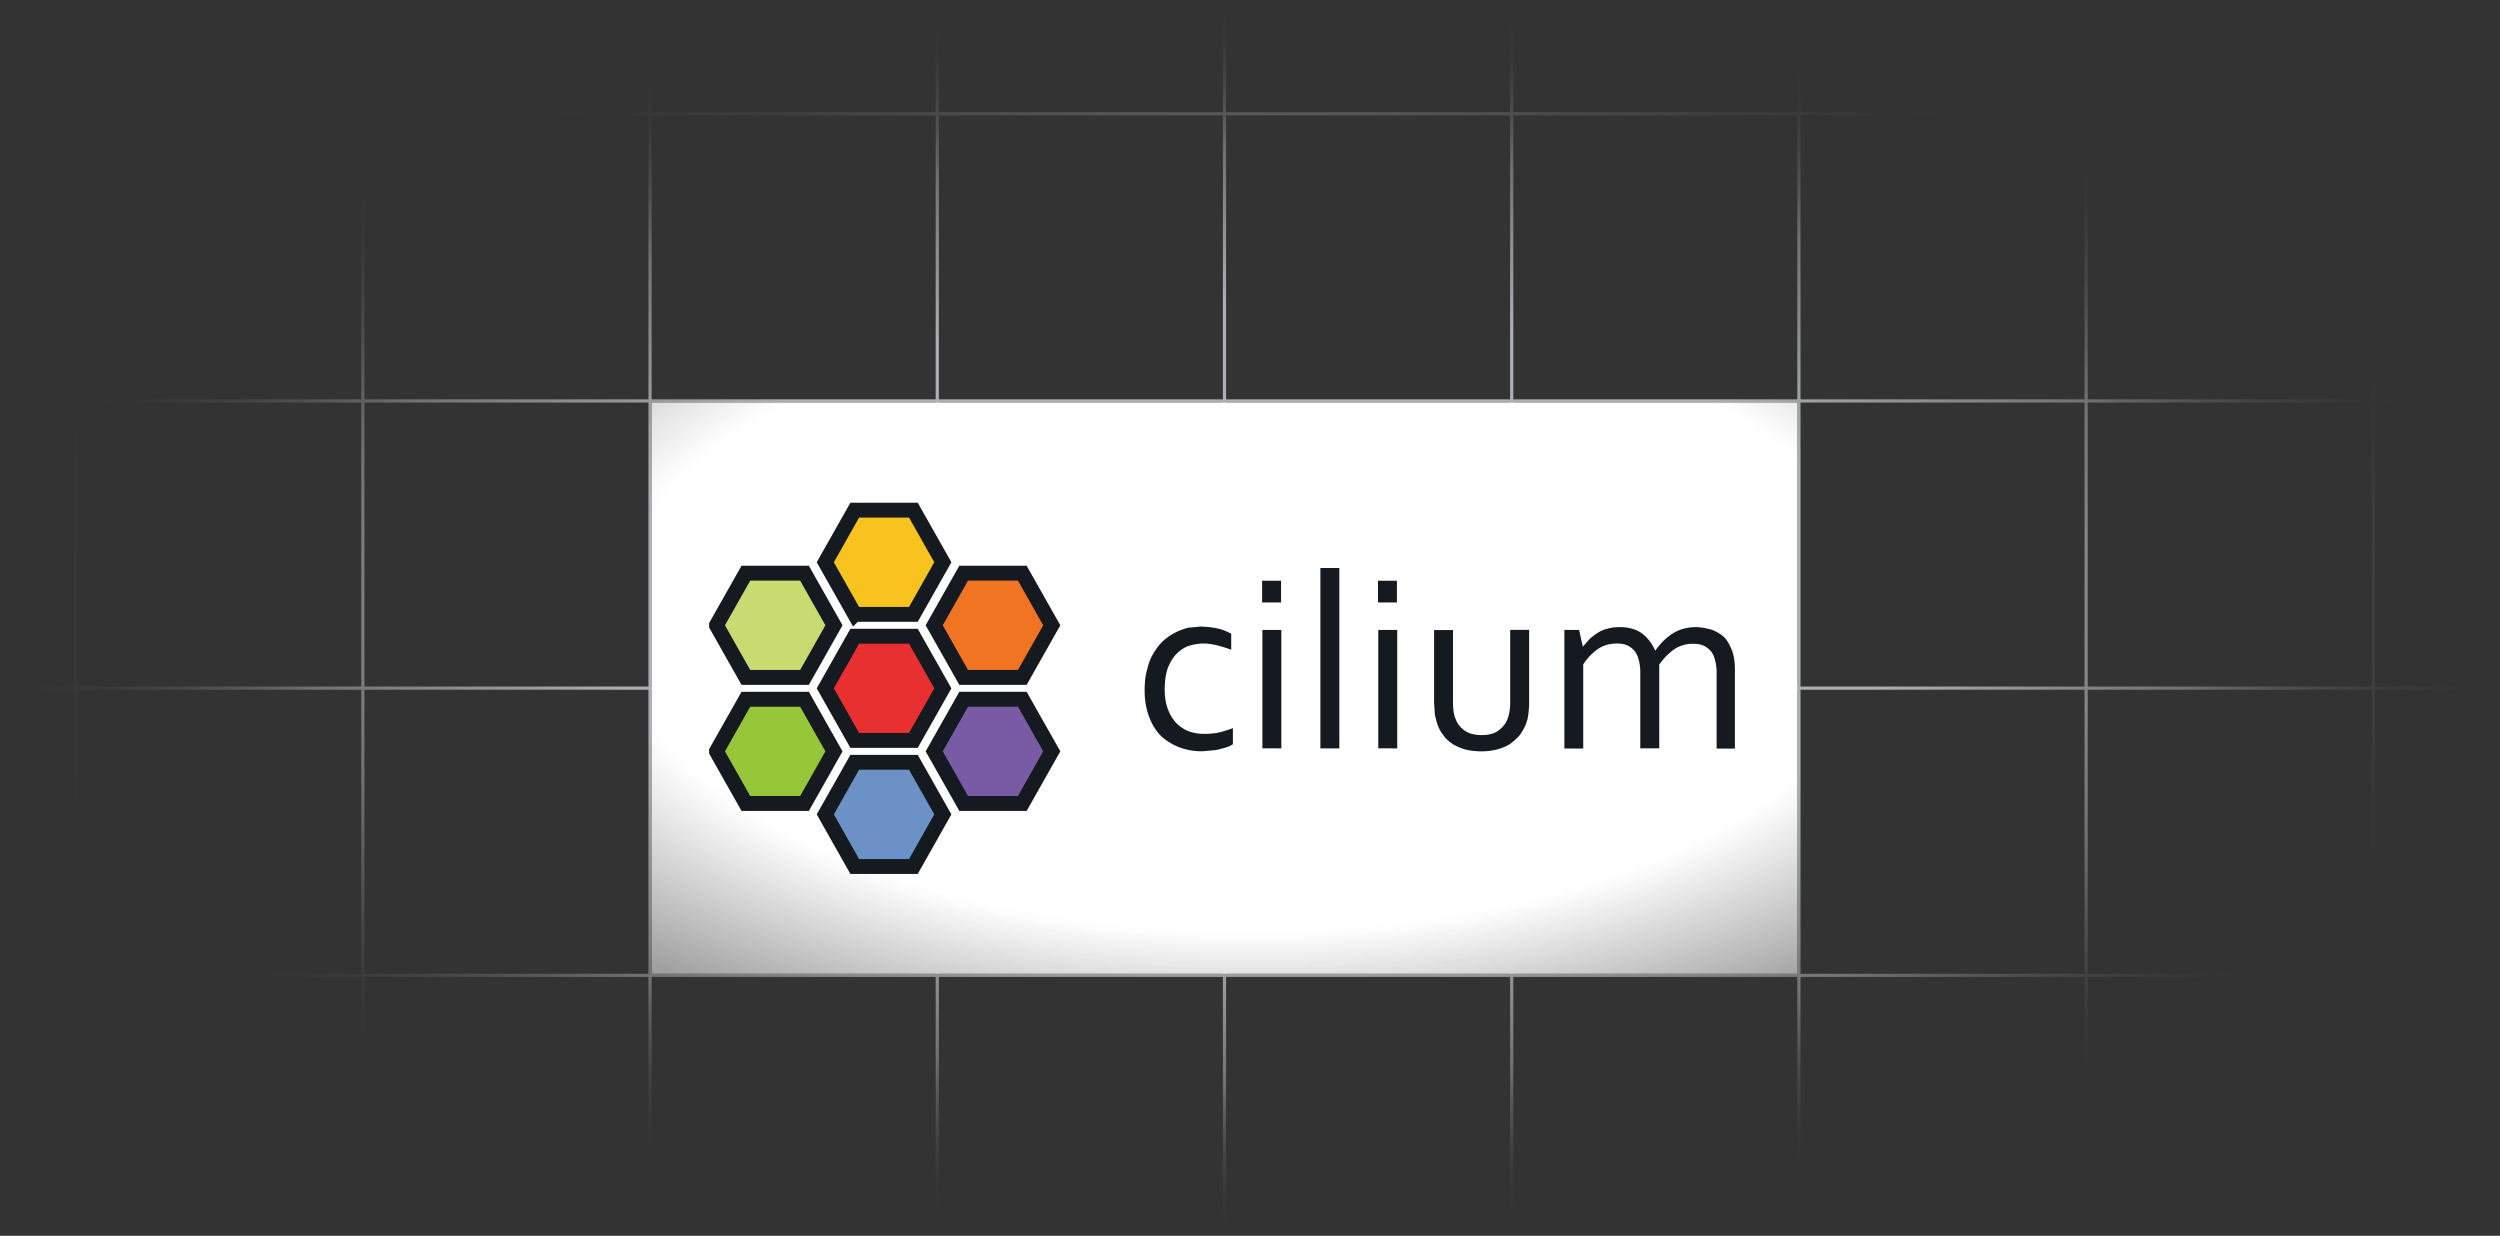 <svg width="528" height="261" viewBox="0 0 528 261" fill="none" xmlns="http://www.w3.org/2000/svg"><rect x="0" y="0" width="528" height="261" fill="#333333" stroke="none"/><mask id="full-logo_svg__b" style="mask-type:alpha" maskUnits="userSpaceOnUse" x="0" y="0" width="528" height="261"><path fill="url(#full-logo_svg__a)" d="M0 0h528v261H0z"/></mask><g mask="url(#full-logo_svg__b)"><g opacity=".7"><mask id="full-logo_svg__d" style="mask-type:alpha" maskUnits="userSpaceOnUse" x="0" y="0" width="528" height="261"><path fill="url(#full-logo_svg__c)" d="M0 0h528v261H0z"/></mask><g mask="url(#full-logo_svg__d)" stroke="#E0E5EB" stroke-width=".674"><path d="M15.972-221.993v674.168M76.632-221.993v674.168M137.291-221.993v674.168M197.951-221.993v674.168M258.612-221.993v674.168M319.272-221.993v674.168M379.932-221.993v674.168M440.592-221.993v674.168M501.251-221.993v674.168M949.121 24.018h-1348M949.121 84.677h-1348M949.121 145.338h-1348M949.121 205.998h-1348"/></g></g><path fill="#fff" d="M137.629 85.014h241.966V205.66H137.629z"/></g><g clip-path="url(#full-logo_svg__e)"><path d="m180.521 156.38-6.221-11.004 6.221-11.005h12.385l6.221 11.005-6.221 11.004h-12.385Z" fill="#E83030" stroke="#141A1F" stroke-width="3.147"/><path d="m180.521 183.005-6.221-11.004 6.221-11.005h12.385l6.221 11.005-6.221 11.004h-12.385Z" fill="#6B91C7" stroke="#141A1F" stroke-width="3.147"/><path d="M180.521 129.755 174.3 118.75l6.221-11.004h12.385l6.221 11.004-6.221 11.005h-12.385Z" fill="#F9C31F" stroke="#141A1F" stroke-width="3.147"/><path d="m203.526 169.689-6.222-11.004 6.222-11.005h12.385l6.221 11.005-6.221 11.004h-12.385Z" fill="#795AA5" stroke="#141A1F" stroke-width="3.147"/><path d="m203.526 143.065-6.222-11.004 6.222-11.005h12.385l6.221 11.005-6.221 11.004h-12.385Z" fill="#F17423" stroke="#141A1F" stroke-width="3.147"/><path d="m157.527 169.693-6.222-11.005 6.222-11.004h12.385l6.221 11.004-6.221 11.005h-12.385Z" fill="#97C639" stroke="#141A1F" stroke-width="3.147"/><path d="m157.527 143.065-6.222-11.004 6.222-11.005h12.385l6.221 11.005-6.221 11.004h-12.385Z" fill="#C9DB70" stroke="#141A1F" stroke-width="3.147"/><path d="M253.794 132.355c1.147.008 2.289.14 3.409.393 1.061.23 1.958.645 2.829 1.083v3.39a29.492 29.492 0 0 0-2.958-.919c-.996-.23-1.895-.393-2.893-.393-.998 0-1.958.163-2.958.459-1 .297-1.831.853-2.667 1.64-.771.786-1.383 1.772-1.895 3.018-.45 1.246-.674 2.788-.674 4.658 0 1.289.16 2.578.548 3.738a8.953 8.953 0 0 0 1.606 2.951c.708.853 1.607 1.476 2.573 1.934 1.061.46 2.282.687 3.663.687.996 0 1.958-.064 3.053-.294a25.552 25.552 0 0 0 2.958-.919v3.411c-.289.163-.674.393-1.124.559-.451.165-.996.294-1.607.459-.547.164-1.124.23-1.831.295l-1.895.163a13.509 13.509 0 0 1-4.727-.786 12.733 12.733 0 0 1-3.89-2.329 11.341 11.341 0 0 1-2.573-4.035c-.632-1.639-.996-3.48-.996-5.74 0-1.639.16-3.115.548-4.426.288-1.289.77-2.492 1.383-3.48.612-.988 1.263-1.869 2.057-2.578a11.832 11.832 0 0 1 2.505-1.706 13.195 13.195 0 0 1 2.733-1.016l2.829-.262-.006.045Zm12.763-5.117v-4.593h4v4.593h-4Zm.063 30.803v-24.996h4v25.015l-4-.019Zm12.249.021v-38.107h4v38.105l-4 .002Zm12.162-30.824v-4.593h4v4.593h-4Zm.063 30.803v-24.996h4v25.015l-4-.019Zm21.786.644c-1.147.002-2.29-.13-3.408-.393a11.745 11.745 0 0 1-2.668-1.147c-.77-.559-1.446-1.083-1.958-1.869a7.29 7.29 0 0 1-1.263-2.329c-.225-.644-.385-1.289-.547-2.099l-.16-2.492v-15.285h4v15.285c0 1.411.16 2.578.547 3.48.386 1.083 1.061 1.869 1.958 2.492s2.123.92 3.504.92c1.511 0 2.732-.294 3.663-1.016.901-.688 1.606-1.543 1.958-2.722.288-.853.45-1.934.45-3.18v-15.296h4.001v15.352c0 .779-.053 1.557-.16 2.329a7.915 7.915 0 0 1-.451 2c-.288.853-.771 1.639-1.263 2.395-.548.688-1.221 1.289-1.958 1.869-.771.559-1.672.92-2.733 1.246-1.143.31-2.321.465-3.503.46h-.009Zm37.549-.644h-4v-16.093a10.03 10.03 0 0 0-.385-2.789c-.226-.786-.548-1.411-.996-1.869a4.522 4.522 0 0 0-1.606-1.083c-.632-.23-1.264-.294-2.057-.294a6.964 6.964 0 0 0-3.891 1.147 11.842 11.842 0 0 0-3.116 3.248v17.78h-3.985v-25.043h3.116l.77 3.48h.063l1.447-1.639c.547-.46 1.124-.919 1.737-1.289a6.847 6.847 0 0 1 2.122-.853c.77-.23 1.606-.294 2.526-.294 1.832 0 3.343.46 4.565 1.289 1.221.919 2.122 2.099 2.829 3.641h.063c1.061-1.542 2.348-2.788 3.727-3.641 1.379-.853 3.052-1.289 4.855-1.289.835 0 1.737.163 2.732.393.996.23 1.832.687 2.668 1.289.836.601 1.446 1.542 1.958 2.722.547 1.147.836 2.625.836 4.494v16.764h-3.857v-16.106a10.031 10.031 0 0 0-.386-2.789c-.225-.786-.547-1.411-.995-1.869a4.526 4.526 0 0 0-1.607-1.083c-.631-.23-1.263-.294-2.057-.294a6.963 6.963 0 0 0-3.89 1.147c-1.125.786-2.219 1.869-3.184 3.248l-.002 17.675Z" fill="#141A1F"/></g><defs><radialGradient id="full-logo_svg__a" cx="0" cy="0" r="1" gradientUnits="userSpaceOnUse" gradientTransform="matrix(0 130.5 -264 0 264 130.5)"><stop offset=".51" stop-color="#D9D9D9"/><stop offset="1" stop-color="#D9D9D9" stop-opacity="0"/></radialGradient><radialGradient id="full-logo_svg__c" cx="0" cy="0" r="1" gradientUnits="userSpaceOnUse" gradientTransform="matrix(0 174.935 -353.892 0 264 130.5)"><stop offset=".564" stop-color="#F6F7F8"/><stop offset=".758" stop-color="#F6F7F8" stop-opacity="0"/></radialGradient><clipPath id="full-logo_svg__e"><path fill="#fff" transform="translate(149.762 104.223)" d="M0 0h217.702v82.228H0z"/></clipPath></defs></svg>